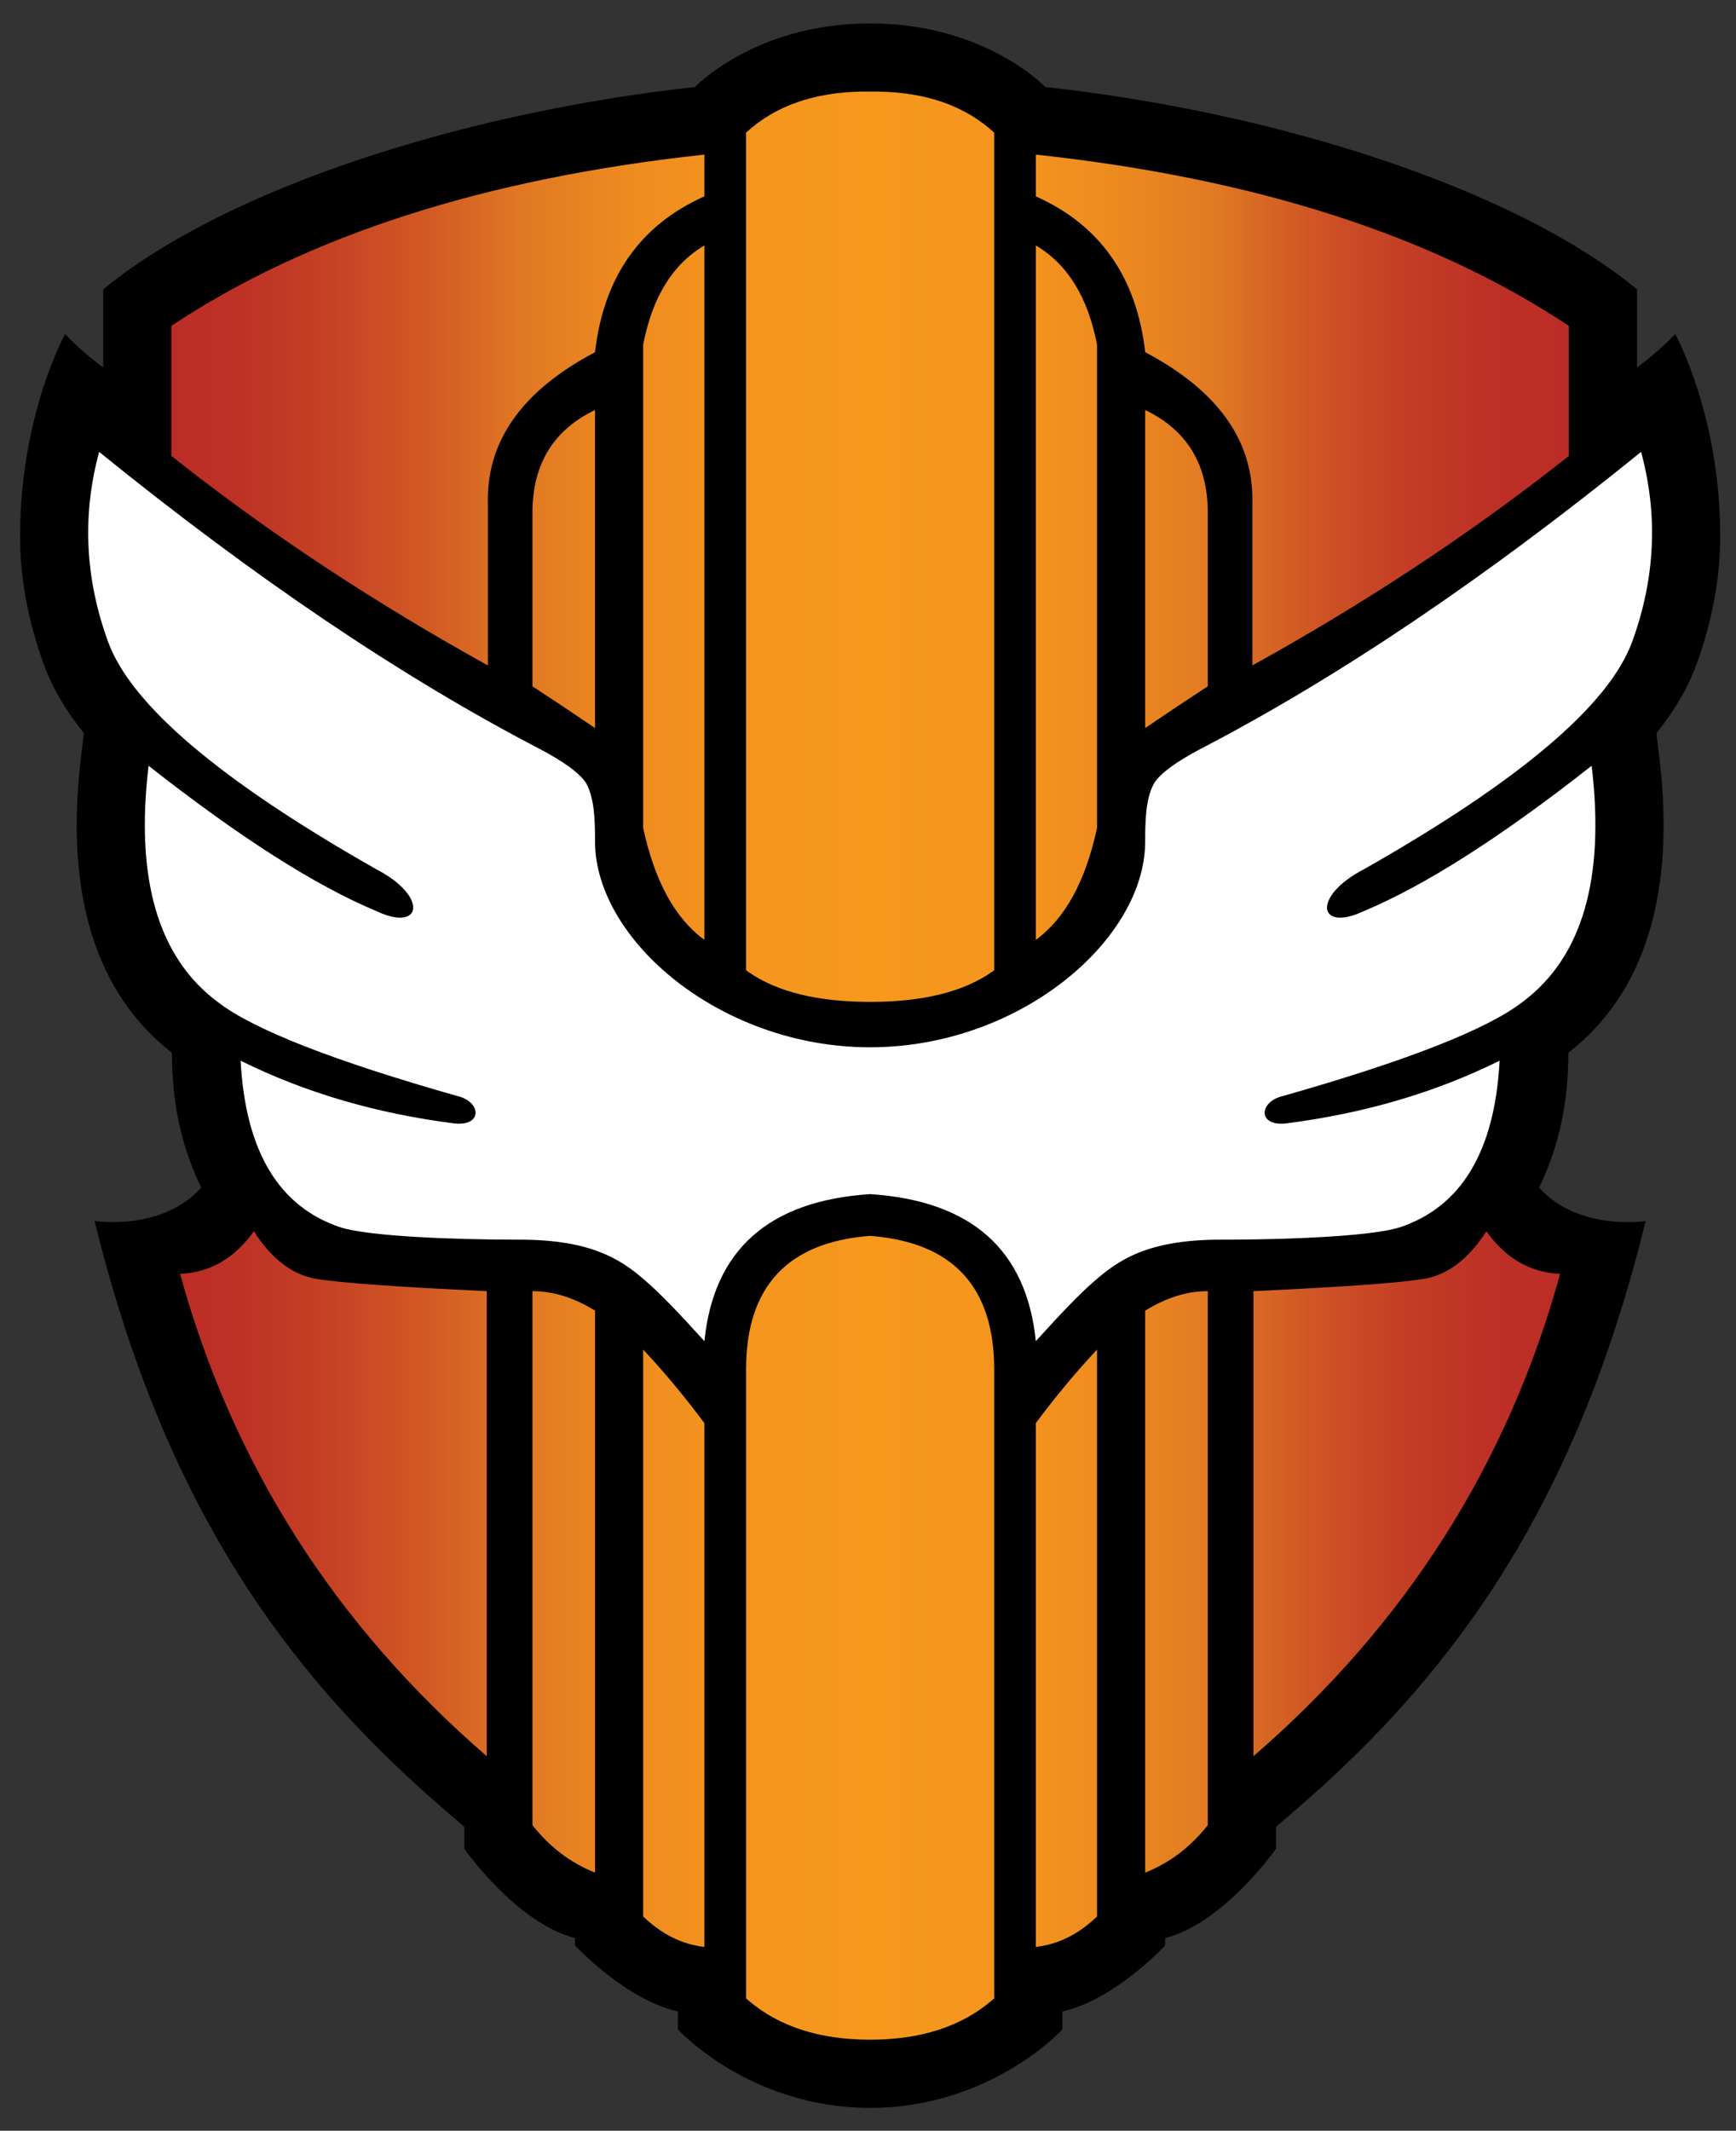 <?xml version="1.0" encoding="utf-8"?>
<!-- Generator: Adobe Illustrator 15.1.0, SVG Export Plug-In . SVG Version: 6.00 Build 0)  -->
<!DOCTYPE svg PUBLIC "-//W3C//DTD SVG 1.1//EN" "http://www.w3.org/Graphics/SVG/1.1/DTD/svg11.dtd">
<svg version="1.1"
	 id="Layer_1" xmlns:svg="http://www.w3.org/2000/svg" xmlns:cc="http://creativecommons.org/ns#" xmlns:rdf="http://www.w3.org/1999/02/22-rdf-syntax-ns#" xmlns:dc="http://purl.org/dc/elements/1.1/"
	 xmlns="http://www.w3.org/2000/svg" xmlns:xlink="http://www.w3.org/1999/xlink" x="0px" y="0px" width="375px" height="460px"
	 viewBox="0 0 375 460" enable-background="new 0 0 375 460" xml:space="preserve">
<rect x="0" y="0" width="375" height="460" fill="#333333" stroke="none"/>
<g>
	<path d="M229.484,438.137v-3.894c11.401-2.555,22.228-14.261,22.228-14.261v-1.593c12.567-3.13,23.92-19.255,23.92-19.255v-4.739
		l4.772-4.123c34.968-30.221,60.325-66.704,75.086-126.681c0,0-14.465,2.301-23.032-7.195c3.311-6.854,6.341-16.067,6.325-29.119
		c16.485-12.798,23.18-34.282,19.664-63.704l-0.632-5.296c3.992-4.984,6.834-9.863,8.6-14.698c3.352-9.2,5.176-18.478,5.176-27.756
		c0-26.285-9.742-43.722-9.742-43.722c-3.335,3.68-8.223,7.233-8.223,7.233V62.458c-26.918-22.074-78.52-38.289-127.821-43.669
		c0,0-12.979-13.732-37.844-13.732c-24.864,0-37.84,13.732-37.84,13.732C100.816,24.17,49.215,40.385,22.299,62.458v16.876
		c0,0-4.89-3.553-8.218-7.233c0,0-9.744,17.437-9.744,43.722c0,9.278,1.824,18.556,5.177,27.756
		c1.764,4.834,4.608,9.713,8.601,14.698l-0.633,5.296c-3.52,29.421,3.173,50.906,19.659,63.704
		c-0.016,13.052,3.021,22.265,6.332,29.119c-8.57,9.496-23.039,7.195-23.039,7.195c14.765,59.977,40.121,96.46,75.09,126.681
		l4.772,4.123v4.739c0,0,11.348,16.125,23.918,19.255v1.593c0,0,10.824,11.706,22.229,14.261v3.894c0,0,15.451,16.921,41.519,16.921
		C214.025,455.058,229.484,438.137,229.484,438.137z"/>
	<path fill="#FFFFFF" d="M152.162,289.541c-5.635-6.243-9.748-10.474-12.34-12.691l-0.302-0.263l-0.616-0.542
		c-5.286-4.534-11.806-8.42-26.666-8.42c-13.977,0-32.15-0.673-38.592-2.628c-13.397-4.42-20.622-16.421-21.671-36.012
		c13.909,6.9,29.337,11.418,46.287,13.563c6.066,0.558,5.613-4.675,0.703-5.882c-27.021-7.664-44.336-14.457-51.955-20.371
		c-12.861-9.57-17.833-26.561-14.913-50.974c19.591,15.392,35.989,25.85,49.191,31.366c9.884,4.674,11.346-3.138,0-9.027
		c-33.646-19.08-52.959-35.455-57.945-49.124c-4.986-13.674-5.629-27.333-1.926-40.977c33.74,27.316,65.42,48.667,95.036,64.053
		c5.448,2.867,8.841,5.364,10.176,7.493c1.809,3.308,1.905,8.015,1.905,12.539c0,21.256,27.122,44.45,59.42,44.45l0.97-0.009
		c31.879-0.451,58.452-23.398,58.452-44.441c0-4.524,0.099-9.231,1.914-12.539c1.33-2.127,4.723-4.626,10.169-7.493
		c29.62-15.385,61.303-36.736,95.038-64.053c3.705,13.648,3.064,27.304-1.922,40.975s-24.306,30.045-57.951,49.125
		c-11.344,5.889-9.882,13.701,0,9.027c13.2-5.516,29.604-15.971,49.195-31.368c2.916,24.415-2.054,41.406-14.917,50.976
		c-7.615,5.914-24.931,12.707-51.955,20.371c-4.904,1.207-5.364,6.439,0.706,5.882c16.946-2.145,32.372-6.662,46.287-13.563
		c-1.051,19.591-8.271,31.592-21.669,36.012c-4.255,1.298-13.619,2.028-23.509,2.374l-1.808,0.058
		c-4.518,0.14-9.085,0.196-13.282,0.196c-15.73,0-22.112,4.354-27.583,9.225c-2.588,2.218-6.703,6.448-12.338,12.691
		c-1.996-19.739-13.924-30.318-35.798-31.748C166.087,259.223,154.158,269.802,152.162,289.541L152.162,289.541z"/>
	<linearGradient id="SVGID_1_" gradientUnits="userSpaceOnUse" x1="37.019" y1="230.053" x2="338.897" y2="230.053">
		<stop  offset="0" style="stop-color:#BB2C26"/>
		<stop  offset="0.05" style="stop-color:#BE3226"/>
		<stop  offset="0.116" style="stop-color:#C64225"/>
		<stop  offset="0.191" style="stop-color:#D35D24"/>
		<stop  offset="0.25" style="stop-color:#E07823"/>
		<stop  offset="0.257" style="stop-color:#E17A23"/>
		<stop  offset="0.327" style="stop-color:#EE8B1F"/>
		<stop  offset="0.404" style="stop-color:#F5951E"/>
		<stop  offset="0.5" style="stop-color:#F7981D"/>
		<stop  offset="0.596" style="stop-color:#F5951E"/>
		<stop  offset="0.673" style="stop-color:#EE8B1F"/>
		<stop  offset="0.743" style="stop-color:#E17A23"/>
		<stop  offset="0.75" style="stop-color:#E07823"/>
		<stop  offset="0.767" style="stop-color:#DB6E23"/>
		<stop  offset="0.827" style="stop-color:#CD5125"/>
		<stop  offset="0.886" style="stop-color:#C33D25"/>
		<stop  offset="0.944" style="stop-color:#BD3026"/>
		<stop  offset="1" style="stop-color:#BB2C26"/>
	</linearGradient>
	<path fill="url(#SVGID_1_)" d="M161.758,431.942l-0.595-0.517V295.645c0-17.858,8.933-27.477,26.798-28.841l0.728,0.066
		c17.377,1.568,26.067,11.154,26.067,28.774v135.781l-0.6,0.517c-6.604,5.595-15.344,8.396-26.195,8.396
		C177.102,440.338,168.371,437.537,161.758,431.942L161.758,431.942z M138.933,291.356c4.409,4.682,8.82,9.972,13.227,15.861
		v113.094c-4.836-0.551-9.245-2.735-13.227-6.58V291.356z M236.976,291.356v122.375c-3.976,3.845-8.387,6.029-13.225,6.58V307.218
		C228.162,301.328,232.573,296.038,236.976,291.356z M115.015,278.739c4.506,0,9.013,1.404,13.521,4.214V404.27
		c-5.278-2.095-9.781-5.504-13.521-10.243V278.739L115.015,278.739z M260.896,278.739v115.287
		c-3.737,4.739-8.247,8.148-13.521,10.243V282.953C251.885,280.144,256.395,278.739,260.896,278.739z M54.837,265.811
		c3.826,5.987,8.321,9.413,13.49,10.275c5.169,0.862,17.443,1.75,36.82,2.653v100.395c-32.879-28.413-54.961-63.118-66.246-104.124
		c6.458-0.287,11.773-3.352,15.938-9.199H54.837z M321.073,265.811c4.164,5.848,9.479,8.912,15.936,9.199
		c-11.287,41.006-33.366,75.711-66.248,104.124V278.739c19.377-0.903,31.657-1.791,36.824-2.653S317.253,271.798,321.073,265.811
		L321.073,265.811z M161.733,209.879l-0.575-0.402V28.635c6.21-5.713,14.506-8.664,24.89-8.859L187,19.767l0.961,0.004l0.962-0.004
		l0.944,0.008c10.383,0.195,18.679,3.146,24.889,8.859v180.842l-0.575,0.402c-6.185,4.28-14.925,6.416-26.22,6.416
		C176.667,216.295,167.927,214.159,161.733,209.879L161.733,209.879z M152.162,52.988v149.91
		c-6.341-4.608-10.75-12.667-13.229-24.162V74.437c1.955-10.247,6.366-17.397,13.227-21.447L152.162,52.988z M223.751,52.988
		c6.867,4.052,11.27,11.202,13.225,21.449v104.298c-2.473,11.496-6.884,19.554-13.225,24.166V52.99V52.988z M128.533,88.514v68.663
		c-4.475-3.049-8.98-6.054-13.516-9.011v-37.488C115.017,100.232,119.521,92.847,128.533,88.514L128.533,88.514z M247.375,88.514
		c9.02,4.333,13.521,11.718,13.521,22.164v37.488c-4.534,2.957-9.044,5.961-13.521,9.011V88.514L247.375,88.514z M152.164,33.376
		v9.011c-13.888,6.202-21.764,17.418-23.628,33.647c-15.476,8.171-23.197,18.811-23.156,31.917l0.008,0.694v35.013
		c-24.055-13.307-46.108-27.801-66.151-43.482l-2.218-1.748V70.351c29.397-19.531,67.778-31.859,115.145-36.977V33.376z
		 M223.751,33.376c47.371,5.118,85.748,17.445,115.146,36.977v28.076l-2.218,1.746c-20.043,15.683-42.098,30.177-66.149,43.48
		v-35.011l0.009-0.692c0.041-13.106-7.681-23.745-23.156-31.917c-1.864-16.229-9.742-27.444-23.632-33.646v-9.015V33.376z"/>
</g>
</svg>
